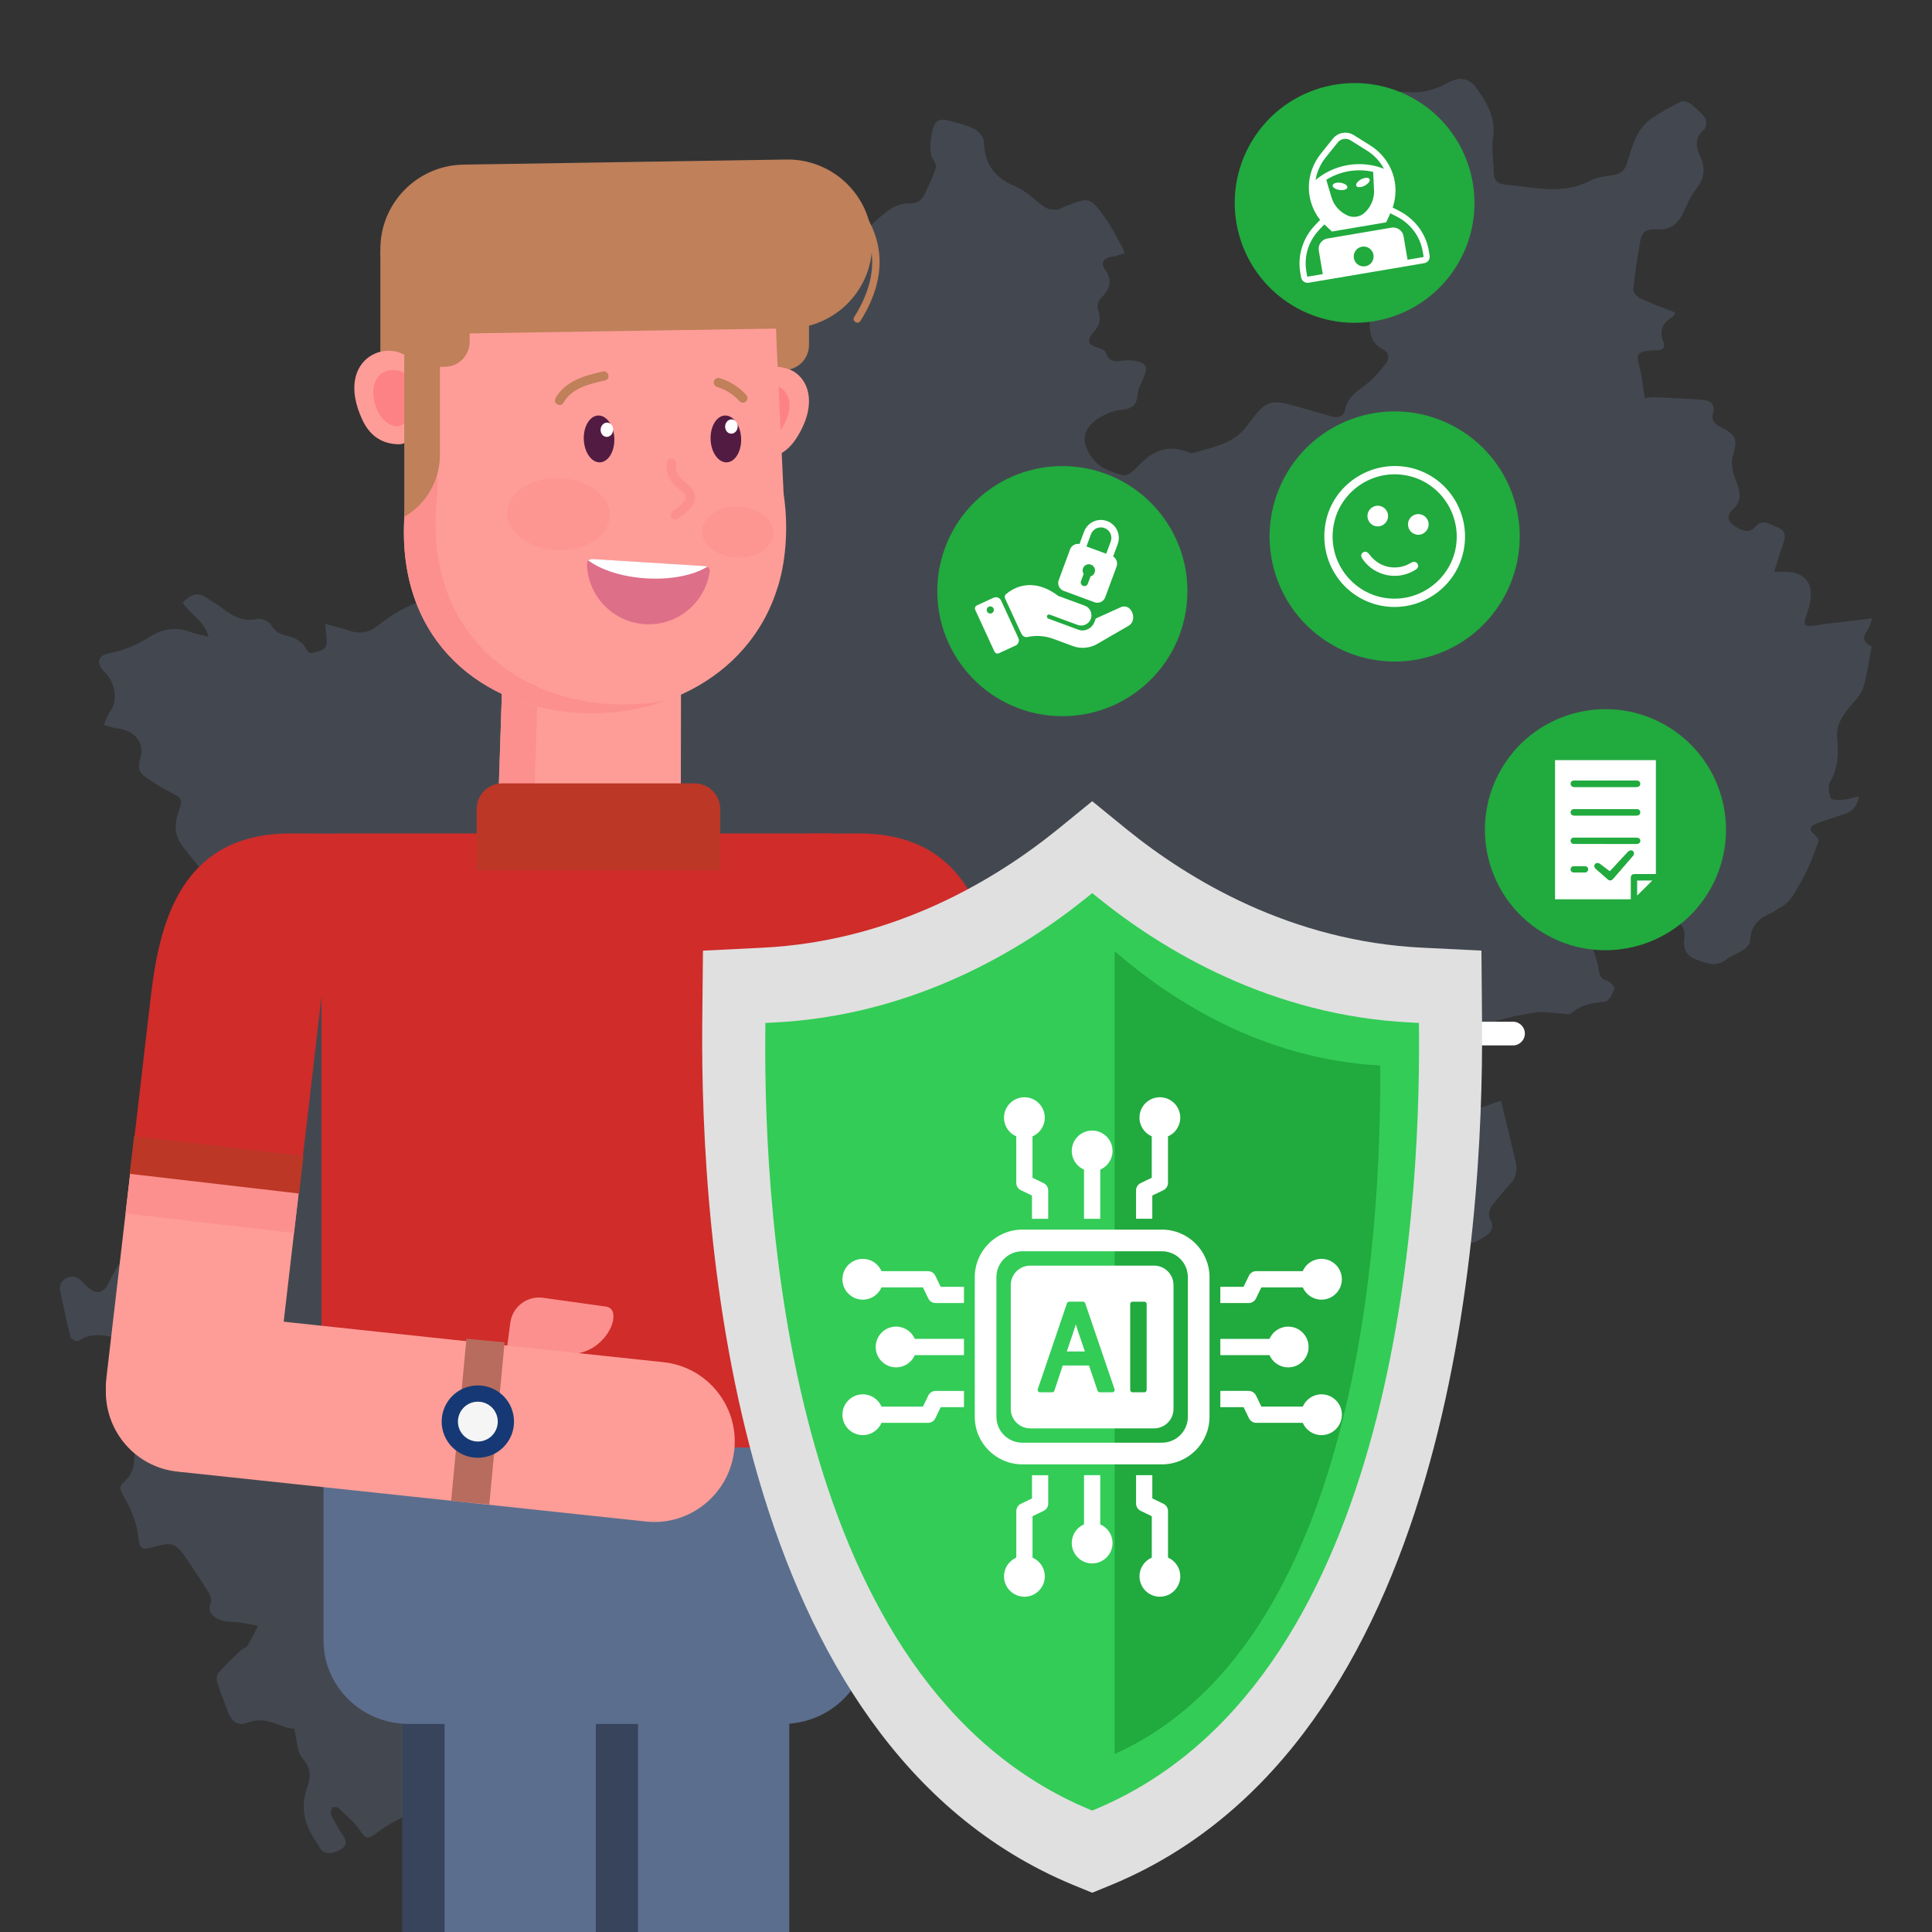 <?xml version="1.0" encoding="UTF-8"?>
<svg id="uuid-2c0479a6-b046-45c1-8b67-cea505ab5b57" data-name="Ebene 67" xmlns="http://www.w3.org/2000/svg" viewBox="0 0 1500 1500">
  <rect x="0" y="0" width="1500" height="1500" fill="#333333" stroke="none"/>
  <g>
    <g id="uuid-f082f59d-1197-4211-be5b-978c6f391dcc" data-name="1y1jAR" style="opacity: .2;">
      <path d="M346.7,1422.05c-.83-12.81-7.92-16.5-18.85-15.04-13.8,1.84-24.71,8.13-35.44,16.15-7.58,5.66-8.42,4.33-13.8-3.21-4.42-6.19-10.57-11.17-16.18-16.43-.85-.8-4-.78-4.32-.19-.9,1.65-1.75,4.25-1.04,5.69,2.74,5.55,5.89,10.92,9.27,16.12,3.12,4.8,2.98,8.25-2.51,11.13-6.89,3.62-12.76,3.24-15.55-1.56-.68-1.17-1.1-2.5-1.9-3.57-10.08-13.61-13.67-28.01-7.48-44.64,2.69-7.23,2.35-14.3-4.09-21.47-4.29-4.77-4.04-13.63-6.38-22.9-10.17-.14-21.37-10.44-35.77-4.86-8.4,3.26-12.99-.3-16.56-10.48-2.39-6.81-5.23-13.47-7.34-20.36-.69-2.24-.66-5.83.68-7.37,5.26-6.04,11.11-11.58,16.89-17.15,1.73-1.66,4.61-2.4,5.81-4.29,3.08-4.87,5.52-10.16,8.22-15.28-4.81-.9-9.59-1.96-14.43-2.67-4.78-.7-9.92-.17-14.33-1.77-6.04-2.19-11.06-5.88-7.88-14.12.76-1.97-.46-5.29-1.75-7.37-5.86-9.39-11.9-18.68-18.21-27.78-7.2-10.39-10.97-11.49-23.39-7.85-11.44,3.36-11.85,1.69-13.33-9.74-1.28-9.8-5.51-19.67-10.41-28.41-4.38-7.81-4.68-8.24,1.86-14.27,3.4-3.14,5.43-9.19,5.66-14.05.6-12.65,1.3-14.06,13.75-16.08,7.83-1.27,9.56-7.5,9.8-13.84.28-7.64-.41-15.33-.99-22.98-.09-1.24-1.58-2.69-2.8-3.45-1.81-1.12-3.95-1.71-5.96-2.51-14.91-6.01-18.62-13.66-14.31-29.26.54-1.96.67-4.03,1.2-7.34-15.22,2.73-29.8-8.01-44,2.34-.89.65-5.65-1.53-6.05-3.06-2.92-11.17-5.21-22.5-7.63-33.8-1.07-5.02-1.11-9.34,4.79-12.09,5.8-2.7,9.19.05,12.69,3.73,9.83,10.31,15.66,9.89,21.4-3.16,4.91-11.17,12.49-19.42,22.17-26.14,14.17-9.82,28.33-19.66,42.74-29.12,8.78-5.77,9.58-8.33,3.43-18.14,1.18-1.24,2.72-2.4,3.62-3.94,1.04-1.77,1.53-3.88,2.26-5.84-2.25-.19-4.93-1.27-6.65-.41-4.07,2.03-7.61,5.11-11.5,7.52-7.85,4.87-14.07,2.3-16.2-6.82-2.96-12.69-.75-24.91,5.48-36.02,8.29-14.8,17.22-29.26,26.4-43.53,3.26-5.06,7.55-9.79,12.3-13.47,6.45-5,10.33-11,10.96-18.96.68-8.63,3.72-17.06-1.31-25.96-2.09-3.69-.52-10.15.82-14.94,4.64-16.54,1.42-32.75-1.28-48.97-.5-2.98-2.63-5.87-4.54-8.4-10.43-13.76-20.75-27.62-31.68-40.98-6.86-8.39-8.39-16.83-4.82-27.06,4.12-11.79,3.53-11.67-7.58-17.4-6.59-3.39-12.91-7.46-18.87-11.86-4.31-3.19-4.62-7.71-2.92-13.09,3.8-12.02-3.83-22.01-17-23.61-3.79-.46-7.48-1.82-11.21-2.77,1.7-3.71,2.83-7.84,5.2-11.05,5.58-7.53,3.86-21.44-4.23-29.63-7.33-7.42-6.19-13.27,4.06-15.25,11.39-2.21,21.26-6.62,31.07-12.79,9.2-5.79,20.01-7.78,31.05-3.49,3.92,1.52,8.17,2.17,14.19,3.7-3.49-12.75-14.66-17.36-20.06-26.56,5.5-5.58,11.04-8.82,18.43-3.76,4,2.73,8.19,5.19,12.07,8.08,8.18,6.1,16.34,10.99,27.5,8.37,3.1-.72,8.99,1.9,10.49,4.67,3.53,6.52,8.92,7.58,15.07,9.23,4.12,1.1,8.64,3.98,10.98,7.43,2.13,3.13,2.81,6.24,7.43,4.81,4.59-1.42,10.05-1.88,9.73-8.67-.19-4.17-.68-8.33-1.13-13.59,6.86,1.9,12.6,3.2,18.13,5.11,8.4,2.9,16,1.82,22.82-3.8,23.38-19.3,50.68-26.67,80.42-26.43,11.63.1,20.03-5.13,26.57-14.31,5.88-8.24,12.41-16.05,17.87-24.56,4.04-6.29,1.62-12.45-3.09-17.72-10.56-11.81-24.36-18.59-38.67-24.4-8.64-3.51-11.58-7.03-9.49-15.07.79-3.02,3.78-6.57,6.64-7.73,5.89-2.39,9.86-5.49,12.29-11.7,4.2-10.75,11.71-18.03,24.2-18.4,2.96-.09,5.9-.86,8.86-.93,7.87-.19,13.54-3.66,16.26-11.08,4.77-13.01,13.67-20.98,26.51-26.51,6.54-2.82,10.94-10.59,16.35-16.08,5.58-5.66,11.36-11.15,16.81-16.94,8.04-8.54,19.12-10.63,29.45-14.41,2.52-.92,5.58-1.65,7.21-3.51,7.77-8.84,18.1-8.41,28.35-8.66,5.94-.14,11.89-.71,17.82-.54,21.58.65,40.34-5.87,55.9-21.12,1.69-1.66,3.93-3.66,6.05-3.84,11.95-1.03,18.98-9.17,26.55-16.99,7.12-7.36,14.51-14.61,22.62-20.79,4.4-3.35,10.65-6.24,15.92-6,7.04.32,10.74-2.17,13.34-7.75,3.05-6.56,6.17-13.13,8.48-19.96.62-1.83-1.16-4.89-2.54-6.9-3.56-5.16-1.41-25.9,3.72-29.4,1.69-1.15,4.69-1.27,6.8-.73,7.31,1.89,14.85,3.53,21.56,6.79,3.49,1.69,7.62,6.54,7.69,10.04.36,17.76,8.71,28.31,25.02,34.95,8.19,3.34,14.64,10.78,22.22,15.85,2.37,1.58,5.84,1.95,8.83,2.02,1.99.05,4.02-1.41,6.03-2.21,19.91-7.94,20.14-8.1,32.36,9.02,5,7,8.8,14.85,13.08,22.35.62,1.09.83,2.41,1.54,4.57-3.46,1-6.41,2.28-9.46,2.65-6.66.8-9.27,4.8-5.64,9.88,6.82,9.53,3.18,16.05-3.75,23.05-1.72,1.74-2.43,6.1-1.55,8.5,2.31,6.33,1.54,11.33-2.91,16.4-6.52,7.43-5.42,10.4,3.93,13.39,1.89.6,4.58,1.81,5.02,3.3,2.24,7.55,7.55,7.08,13.51,6.2,2.88-.42,5.95-.38,8.81.15,9.24,1.71,10.55,4.65,6.8,13.41-1.8,4.21-4.23,8.51-4.55,12.91-.6,8.28-4.79,11.15-12.42,11.7-3.94.28-7.98,1.58-11.63,3.21-18.71,8.34-22.46,21.64-8.77,37.01,5.11,5.73,14.27,8.85,22.15,10.65,3.27.74,8.65-4.51,12-8.05,10.68-11.29,22.72-16.02,37.82-9.91,1.22.49,2.79.95,3.95.61,15.4-4.53,31.86-7.04,42.22-21.47.63-.88,1.24-1.77,1.89-2.63,12.75-16.78,15.87-17.81,36-12.08,9.09,2.59,18.22,5.03,27.27,7.74,5.43,1.63,9.55.04,10.69-5.36,2.08-9.79,9.47-14.27,16.66-19.71,5.83-4.41,10.64-10.41,15.14-16.28,3.05-3.97,2.05-8.45-2.74-10.9-8.17-4.19-10.12-11.29-10.04-19.64.13-14.05.71-28.12,0-42.13-.51-10.16-2.57-20.28-4.34-30.34-2.37-13.44-11.14-21.75-22.95-27.41-2.19-1.05-4.36-2.15-6.54-3.22-20.2-9.93-23.26-14.36-26.07-38.49,5.38.51,10.59,1.1,15.81,1.49,6.37.47,12.85,1.69,19.11.97,19.53-2.24,20.91-3.85,24.98-23.21,1.61-7.65,11.37-16.63,19.16-17.43,2.95-.3,5.97-.53,8.9-.2,11.99,1.33,22.86-1.53,33.37-7.35,8.83-4.89,16.19-3.34,21.92,4.92,7.68,11.08,14.69,22.33,12.49,37.31-1.34,9.15.35,18.74.54,28.14.12,5.64,3.08,8.43,8.44,8.88,22.37,1.9,44.85,8.56,66.78-3.18,5.27-2.82,11.98-3.12,18.09-4.2,5.4-.96,8.44-3.78,10.09-9.06,3.93-12.6,6.95-26.03,18.42-34.34,7.35-5.32,15.55-9.54,23.69-13.63,1.71-.86,5.3.32,7.12,1.72,4.19,3.23,8.48,6.74,11.41,11.03,1.38,2.01.94,7.55-.77,8.99-7.33,6.18-6.52,13.2-3.16,20.41,4.47,9.59,3.49,17.75-3.26,26.13-4.16,5.16-6.7,11.68-9.6,17.77-4.6,9.64-10.94,14.01-21.6,13.13-6.7-.56-10.68,2.18-11.78,8.27-2.29,12.73-4.31,25.53-5.59,38.39-.22,2.24,3.29,5.94,5.92,7.17,8.51,3.96,17.41,7.09,26.53,10.68-.44,1.12-.54,2.53-1.23,2.93-7.98,4.66-11.61,10.63-7.78,20.1,1.62,4.02-.53,6.72-5.41,6.35-2.13-.16-4.33.02-6.46.34-8.55,1.32-9.18,3.23-7.02,11.31,2.11,7.87,2.84,16.1,4.4,25.53,1-.1,4.34-.84,7.64-.71,12.36.5,24.73,1.12,37.07,2.04,6.27.47,10.23,3.32,8.22,10.62-1.53,5.57,1.62,8.42,6.22,10.69,12.51,6.2,12.88,9.38,9.03,23.1-1.55,5.51.37,12.72,2.63,18.4,3.36,8.47,5.08,15.52-2.8,22.65-2.81,2.54-4.89,7.36.07,11.24,7.3,5.71,13.58,6.75,17.42,2.15,5.97-7.16,11.57-1.94,17.4.08,6.05,2.1,6.71,6.18,4.91,11.56-2.43,7.29-4.72,14.64-7.4,23.02,2.57,0,4.84.08,7.11-.01,16.25-.66,24.27,8.89,20.58,24.69-.86,3.67-1.92,7.32-3.2,10.87-2.21,6.16.39,6.98,5.87,6.23,14.75-2.03,29.55-3.68,45.71-5.66-1.23,3.4-1.65,6.67-3.38,8.93-4.28,5.59-3.99,9.76,3.08,12.81-2.16,11.02-3.51,21.97-6.69,32.36-1.61,5.25-6.31,9.68-9.99,14.16-5.9,7.18-11.13,14.54-10.15,24.47,1.15,11.77.97,23.07-5.32,33.92-1.92,3.31-1.14,9.15.41,13.02.62,1.54,6.73,1.36,10.27,1.1,3.63-.27,7.18-1.59,11.55-2.65-1.2,7.37-4.67,11.53-10.78,13.6-7.16,2.42-14.38,4.68-21.47,7.3-4.89,1.81-7.87,4.34-2.01,8.97,1.48,1.17,3.32,3.94,2.86,5.16-3.89,10.16-7.31,20.7-12.8,29.98-4.77,8.07-8.46,17.65-18.09,22.05-2.41,1.1-4.38,3.21-6.82,4.2-9.43,3.8-14.9,10.11-15.29,20.73-.08,2.32-2.35,5.22-4.43,6.66-4.54,3.12-10.02,4.93-14.37,8.25-8.24,6.29-16.17,2.43-23.76-.4-6.6-2.46-9.66-7.86-8.63-15.57,1-7.44-1.4-13.43-10.07-14.73-.77-.11-1.47-.66-2.2-1.01-5.44-2.65-11.84-8.6-16.13-7.35-14.32,4.19-28.06,10.6-41.52,17.18-1.9.93-1.87,7.68-1.25,11.49.97,5.98,3.99,11.66,4.67,17.63.57,5,1.75,7.79,6.9,9.29,2.32.67,5.86,4.89,5.37,6.11-1.52,3.82-4.42,9.62-7.28,9.92-9.6,1.01-18.48,2.19-26.18,8.97-1.86,1.64-6.53.15-9.9.02-6.03-.24-12.23-1.55-18.05-.59-11.6,1.92-23.41,3.98-34.31,8.13-6.77,2.58-12.46,8.67-17.87,13.97-5.13,5.03-9.54,10.88-13.76,16.73-5.49,7.61-10.93,15.33-15.41,23.55-1.3,2.38.33,6.77,1.46,9.95,1.03,2.9,3.46,5.28,4.8,8.11,3.22,6.8,8.93,7.77,13.77,2.14.87-1.01,1.53-2.59,2.61-2.98,10.2-3.66,20.47-7.12,32.08-11.11,3.76,15.71,7.58,31.49,11.29,47.29,1.65,7.05.29,13.2-5.15,18.51-3.85,3.75-6.94,8.27-10.52,12.31-4.44,5.01-6.98,9.85-2.76,16.66,1.1,1.79-.47,7.09-2.47,8.6-7.21,5.46-14.3,9.37-25,6.98-11.87-2.64-24.71-1.06-37.12-1.05-5.64,0-6.38,3.13-5.09,8.22,2.79,11.07,5.02,22.29,7.31,33.48.3,1.48.07,3.38-.62,4.71-3.85,7.41-7.57,14.93-12.03,21.96-3.2,5.05-8.48,8.93-11.02,14.2-2.83,5.88-4.06,12.67-5.13,19.2-.81,4.94-1.11,8.5-7.76,8.72-7.45.24-19.31,12.21-20.51,19.68-1.28,7.95-6.86,11.8-13.57,12.89-7.76,1.27-16.75,4.45-21.32-6.87-2.6-6.43-7.78-4.79-11.83-.97-10.18,9.62-21.84,18.29-29.67,29.58-6.91,9.97-15.61,17.53-23.63,26.09-5.74,6.12-.48,12.48,3.66,15.13,13.43,8.58,9.49,20.16,5.95,30.84-1.81,5.47-7.75,9.66-12.18,14.07-.68.68-3.72-.13-5.02-1.11-6.02-4.52-12.13-5.43-18.87-1.73-3.63,1.99-5.18.65-7.16-3.2-5.26-10.22-10.9-20.39-17.61-29.69-6.63-9.18-13.08-17.52-10.06-30.06,1.12-4.66-.77-10.12-1.6-15.17-1.06-6.47-2.16-12.59-11.74-9.3-2.28.78-6.61-1.88-8.9-4.09-8.27-8.03-15.31-17.38-27.17-21.02-1.92-.59-2.88-4.97-3.84-7.75-.37-1.08.58-2.58.79-3.91.89-5.71,4.27-14.86,2.1-16.46-5.68-4.19-13.67-6.06-20.98-7.02-7.46-.97-18.72,12.37-17.9,20.87.77,7.95,3.01,15.75,4.56,23.63.52,2.63,1.14,5.28,1.32,7.94.3,4.48-1.46,7.05-6.25,4.89-4.89-2.19-7.93-.22-11.25,3.32-3.45,3.68-7.44,7.05-11.74,9.67-5.27,3.21-7.03,5.79-2.17,11.16,2.2,2.44,2.53,6.77,3.13,10.34.2,1.17-1.37,3.79-2.17,3.81-10.89.25-17.46,9.51-25.31,14.4-8.6,5.37-16.92,9.88-26.24,14.11-17.95,8.16-35.54,14.95-55.61,14.13-11-.45-13.44,2.64-13.28,13.82.36,26.13-18.76,43.58-45.02,40.67-7.61-.85-16.14.53-21.02-8.65-2-3.75-5.59-2-8.23,1.71-3.99,5.62-8.82,10.64-13.3,15.9-.17.2-.39.46-.62.51-8.62,2-18.57.83-24.1,10.23-.17.29-1.69.16-2.3-.22-9.95-6.28-16.87.07-24.85,4.99-8.57,5.29-18.35,8.58-27.34,13.25-3.59,1.86-6.53,5.01-9.66,7.7-4.36,3.75-8.86,7.37-12.81,11.53-2.05,2.16-4.05,5.26-4.28,8.09-.52,6.15,1.18,12.61-.07,18.52-1,4.69-4.06,10.72-7.94,12.62-5.87,2.87-11.8-.98-14.43-7.04-3.25-7.49-7.83-7.32-14.24-4.52-10.24,4.47-16.67,14.38-15.59,25.52.14,1.45,1.04,3.54,2.17,4.06,7.35,3.39,6.69,9.92,7.73,16.4,1.08,6.74,3.89,13.3,6.6,19.66,3.21,7.5,2.31,10.04-5.49,12.34-6.73,1.98-13.45,4.02-20.14,6.13-5.69,1.79-10.52,1.18-14.46-3.88-4.95-6.35-10.42-9.11-17.7-2.62-2.04,1.81-5.75,1.74-9.45,2.74Z" style="fill: #849ac1; stroke-width: 0px;"/>
    </g>
    <g>
      <path d="M679.07,1084.84l-20.15-173.18,130.79-15.22,20.15,173.19c4.55,39.11-26.02,73.44-65.39,73.44h0c-33.42,0-61.53-25.03-65.39-58.22Z" style="fill: #fe9d97; stroke-width: 0px;"/>
      <rect x="660.75" y="897.42" width="131.67" height="52.44" transform="translate(-101.9 90.18) rotate(-6.64)" style="fill: #fc908e; stroke-width: 0px;"/>
      <path d="M666.03,647.09c86.71-.46,102.84,70.32,109.45,127.18l14.22,122.16-130.78,15.22-30.77-264.42,37.89-.15Z" style="fill: #cf2c2a; stroke-width: 0px;"/>
      <rect x="658.15" y="889.73" width="132.39" height="29.34" transform="translate(-99.68 89.79) rotate(-6.64)" style="fill: #bc3726; stroke-width: 0px;"/>
      <path d="M711.04,1027.2c2.87-1.65,230.9-132.31,216.36-123.98l100.78-58c29.65-17.34,68.03-7.01,84.96,22.89,16.93,29.89,6.68,67.95-22.89,84.97-2.96,1.7-320.56,183.96-317.54,182.22-29.56,17.02-67.62,6.77-84.88-23.22-16.99-30.49-6.34-67.87,23.22-84.87Z" style="fill: #fe9d97; stroke-width: 0px;"/>
      <path d="M608.73,287.29h-49.92v-90.16l69.3-9.01v79.77c.01,10.71-8.67,19.39-19.38,19.39Z" style="fill: #bf805a; stroke-width: 0px;"/>
      <path d="M213.42,1084.84l20.15-173.18-130.79-15.22-20.15,173.19c-4.55,39.11,26.02,73.44,65.39,73.44h0c33.42,0,61.53-25.03,65.39-58.22Z" style="fill: #fe9d97; stroke-width: 0px;"/>
      <rect x="139.68" y="857.8" width="52.44" height="131.67" transform="translate(-770.72 981.66) rotate(-83.36)" style="fill: #fc908e; stroke-width: 0px;"/>
      <path d="M226.46,647.09c-86.71-.46-102.84,70.32-109.45,127.18l-14.22,122.16,130.78,15.22,6.64-57.1,24.13-207.32-37.89-.15Z" style="fill: #cf2c2a; stroke-width: 0px;"/>
      <rect x="153.47" y="838.2" width="29.34" height="132.39" transform="translate(-749.63 966.87) rotate(-83.36)" style="fill: #bc3726; stroke-width: 0px;"/>
      <path d="M582.61,294.75c6.02-10.13,19.51-11.91,29.82-8.11,14.92,5.5,23.53,26.61,5.52,54.14-5.38,8.23-13.33,14.27-23.43,14.71-5.02.22-10.27.05-14.99-2.79l3.08-57.96Z" style="fill: #fe9d97; stroke-width: 0px;"/>
      <path d="M585.27,304.72c3.67-6.18,11.9-7.26,18.18-4.94,9.1,3.35,14.35,16.23,3.37,33.01-6.91,10.57-18.45,10.27-23.43,7.27l1.88-35.34Z" style="fill: #fd8285; stroke-width: 0px;"/>
      <path d="M528.56,636.42l.18-113.59c-28.79-.94-145.86-4.76-138.41-4.51l-3.48,105.37c-8.03,90.32,133.59,102.92,141.71,12.72Z" style="fill: #fe9d97; stroke-width: 0px;"/>
      <path d="M413.08,683.84c.47-37.19,1.81-66.23,4.69-154.75l110.83,3.63.08-9.88-138.36-4.52-3.48,105.37c-2.44,27.45,8.95,47.74,26.23,60.15Z" style="fill: #fc908e; stroke-width: 0px;"/>
      <path d="M603.91,455.48l.16-.03c.11-.36.24-.55.18-.88,6.62-22.15,7.62-48.38,4.16-71.06-.14-2.94-5.51-116.95-5.22-110.8l-1.82-47.73c-1.86-37-31.75-65.47-69.12-64.97l-152.05,2.47c-36.97.38-66.41,30.16-66.92,68.62.04,2.94,2.15,167.57,2.01,157.06-25.03,198.28,243.63,216.21,288.61,67.32Z" style="fill: #fe9d97; stroke-width: 0px;"/>
      <path d="M517.97,543.57c-89.05,17.96-194.2-35.02-178.2-162.32-.04-2.94-2.34-167.86-2.19-157.35.57-30.56,19.8-53.74,37.61-60.87-35.77,2.37-61.45,33.39-62.09,67.99.04,2.94,2.19,167.53,2.05,157.02-17.46,139.04,109.85,189.69,202.82,155.54Z" style="fill: #fc908e; stroke-width: 0px;"/>
      <path d="M674.01,1126.57H249.6v-426.18c0-29.44-14.7-53.31,14.74-53.31h378.64c17.13,0,31.02,13.89,31.02,31.02v448.47Z" style="fill: #cf2c2a; stroke-width: 0px;"/>
      <rect x="462.72" y="1222.15" width="150.06" height="277.85" style="fill: #5b6e8e; stroke-width: 0px;"/>
      <rect x="462.6" y="1222.21" width="32.77" height="277.79" style="fill: #37445b; stroke-width: 0px;"/>
      <rect x="312.54" y="1222.15" width="150.06" height="277.85" style="fill: #5b6e8e; stroke-width: 0px;"/>
      <rect x="312.42" y="1222.21" width="32.77" height="277.79" style="fill: #37445b; stroke-width: 0px;"/>
      <path d="M674.01,1123.82v149.95c0,35.77-29.75,64.7-66.55,64.7h-290.1c-36.42,0-66.16-28.92-66.16-64.7v-149.95h422.81Z" style="fill: #5b6e8e; stroke-width: 0px;"/>
      <path d="M559.15,628.14v47.55h-189.08v-47.55c0-11.01,8.93-19.94,19.94-19.94h149.21c11.01,0,19.94,8.93,19.94,19.94Z" style="fill: #bc3726; stroke-width: 0px;"/>
      <path d="M438.19,1050.82l-44.46-5.17,2.51-18.92c1.73-12.29,13.09-20.86,25.39-19.14l48.95,6.86c15.13,2.12-1.08,40.76-32.39,36.37Z" style="fill: #fc908e; stroke-width: 0px;"/>
      <path d="M151.14,1018.81c2.97.32,366.46,39.06,363.58,38.75,34.19,3.36,59.2,34.25,55.36,68.39-3.84,34.14-34.47,58.94-68.39,55.37-2.97-.32-366.93-39.1-364.05-38.79-33.93-3.57-58.73-34.2-55.1-68.61,4.14-34.65,34.7-58.68,68.6-55.1Z" style="fill: #fe9d97; stroke-width: 0px;"/>
      <rect x="307.78" y="1088.85" width="126.46" height="29.77" transform="translate(-762.69 1369.43) rotate(-84.61)" style="fill: #b76c5e; stroke-width: 0px;"/>
      <path d="M677.15,188.12h0c.71,36.2-28.06,66.12-64.26,66.83l-250.73,3.95c-36.2.71-66.12-28.06-66.83-64.26h0c-.71-36.2,28.06-66.12,64.26-66.83l250.73-3.95c36.2-.71,66.12,28.06,66.83,64.26Z" style="fill: #bf805a; stroke-width: 0px;"/>
      <path d="M295.32,194.64h69.31v70.77c0,10.7-8.69,19.39-19.39,19.39h-49.92v-90.16h0Z" style="fill: #bf805a; stroke-width: 0px;"/>
      <path d="M321.39,282.77c-14.94-23.51-63.64-6.83-39.88,43.54,5.54,11.75,14.9,18.63,28.58,18.62,4.37,0,7.99-3.41,8.36-7.75,4.49-52.45,5.07-51.05,2.94-54.41Z" style="fill: #fe9d97; stroke-width: 0px;"/>
      <path d="M317.08,292.17c-3.61-4.32-10.08-5.65-15.54-4.47-19.5,4.25-12.42,39.87,5.02,43.09l.09.02c4.85.89,9.39-2.7,9.82-7.62,2.31-26.91,3.11-28.04.61-31.03Z" style="fill: #fd8285; stroke-width: 0px;"/>
      <path d="M315,400.57l-1.14.7v-125.36h27.69v77.35c0,19.32-10.06,37.24-26.55,47.31Z" style="fill: #bf805a; stroke-width: 0px;"/>
      <path d="M1126.51,802.46h0c0,5.08,4.12,9.2,9.2,9.2h38.99c5.08,0,9.2-4.12,9.2-9.2h0c0-5.08-4.12-9.2-9.2-9.2h-38.99c-5.08,0-9.2,4.12-9.2,9.2Z" style="fill: #fff; stroke-width: 0px;"/>
      <path d="M399.09,1103.73c0,15.52-12.56,28.08-28.09,28.08s-28.09-12.56-28.09-28.08,12.56-28.09,28.09-28.09,28.09,12.56,28.09,28.09Z" style="fill: #163975; stroke-width: 0px;"/>
      <path d="M386.47,1103.73c0,8.54-6.91,15.46-15.46,15.46s-15.46-6.91-15.46-15.46,6.91-15.46,15.46-15.46,15.46,6.91,15.46,15.46Z" style="fill: #f5f5f5; stroke-width: 0px;"/>
      <path d="M1018.08,847.42l-33.06,30.17-12.64-14.3c-8.15-9.36-7.17-23.56,2.2-31.72l37.28-32.46c2.81-2.45,7.07-2.15,9.52.66h0c12.24,14.07,10.77,35.4-3.3,47.65Z" style="fill: #fc908e; stroke-width: 0px;"/>
      <path d="M663.22,246.08c13.09-20.75,17.01-40.65,11.63-59.16-9.83-33.88-47.57-52.1-47.95-52.27-3.33-1.63-1.14-6.71,2.46-5.21,1.64.78,40.46,19.57,50.98,55.86,5.85,20.16,1.72,41.66-12.29,63.86-1.99,3.17-6.89.14-4.84-3.08Z" style="fill: #bf805a; stroke-width: 0px;"/>
      <path d="M437.51,312.66c6.45-11.56,20.47-14.67,32.38-17.33,4.49-1,2.6-7.89-1.88-6.89-13.9,3.11-29.24,7.31-36.7,20.68-2.24,4.01,3.95,7.56,6.2,3.54h0Z" style="fill: #bf805a; stroke-width: 0px;"/>
      <path d="M556.8,300.46c.9.27,1.79.57,2.67.9.21.08.42.16.63.24.1.04.8.34.32.13-.48-.21.22.1.32.14.25.11.49.22.73.33,1.67.77,3.28,1.65,4.83,2.63.76.48,1.5.98,2.22,1.5.18.13.37.26.54.4-.71-.56.02.02.12.1.35.28.7.56,1.04.85,1.44,1.21,2.79,2.52,4.05,3.91,1.26,1.38,3.81,1.33,5.05-.05,1.35-1.51,1.29-3.57-.05-5.05-5.54-6.09-12.77-10.56-20.64-12.94-1.79-.54-3.96.68-4.37,2.52-.43,1.94.61,3.8,2.52,4.37h0Z" style="fill: #bf805a; stroke-width: 0px;"/>
      <g>
        <ellipse cx="433.59" cy="399.17" rx="27.91" ry="39.86" transform="translate(17.07 816.13) rotate(-87.66)" style="fill: #fc908e; opacity: .62; stroke-width: 0px;"/>
        <path d="M600.35,414.23c-.44,10.88-13.15,19.19-28.39,18.57-15.23-.62-27.22-9.94-26.78-20.82.44-10.88,13.15-19.19,28.39-18.57,15.23.62,27.22,9.94,26.78,20.82Z" style="fill: #fc908e; opacity: .62; stroke-width: 0px;"/>
      </g>
      <path d="M455.69,437.82c.55,24.68,19.92,45.22,44.96,46.79,25.04,1.57,46.75-16.4,50.38-40.82.24-1.53-.58-2.98-1.93-3.76-.47-.31-1.09-.49-1.72-.53l-87.47-5.48c-1.19-.07-2.26.35-3.08,1.14-.68.73-1.15,1.61-1.15,2.66Z" style="fill: #dd6f89; stroke-width: 0px;"/>
      <path d="M456.83,435.16c9.83,7.34,26.09,12.7,44.79,13.87,19.46,1.22,36.92-2.45,47.48-9-.47-.31-1.09-.49-1.72-.53l-87.47-5.48c-1.19-.07-2.26.35-3.08,1.14Z" style="fill: #fff; stroke-width: 0px;"/>
      <g>
        <path d="M453.26,341.24c.39,10.04,6.01,17.97,12.56,17.72,6.54-.25,11.53-8.6,11.14-18.64-.39-10.04-6.01-17.97-12.56-17.72-6.54.25-11.53,8.6-11.14,18.64Z" style="fill: #521b42; stroke-width: 0px;"/>
        <path d="M476.05,334.12c-.29,3.05-2.71,5.31-5.39,5.05-2.68-.26-4.62-2.94-4.33-5.99.29-3.05,2.71-5.31,5.39-5.05,2.68.26,4.62,2.94,4.33,5.99Z" style="fill: #fff; stroke-width: 0px;"/>
      </g>
      <g>
        <path d="M551.71,341.24c.39,10.04,6.01,17.97,12.56,17.72,6.54-.25,11.53-8.6,11.14-18.64-.39-10.04-6.01-17.97-12.56-17.72s-11.53,8.6-11.14,18.64Z" style="fill: #521b42; stroke-width: 0px;"/>
        <path d="M572.73,331.63c-.29,3.05-2.71,5.31-5.39,5.05-2.68-.26-4.62-2.94-4.33-5.99.29-3.05,2.71-5.31,5.39-5.05,2.68.26,4.62,2.94,4.33,5.99Z" style="fill: #fff; stroke-width: 0px;"/>
      </g>
      <path d="M517.92,358.52c-1.02,4.46-.22,8.97,1.98,12.96,2.09,3.79,5.29,6.56,8.58,9.27,2.38,1.96,5.22,4.27,3.33,7.51-2.03,3.48-6,6.18-9.22,8.45-1.57,1.11-2.29,3.14-1.25,4.89.92,1.56,3.31,2.37,4.89,1.25,6.7-4.73,17.21-12.55,12.03-21.96-2.12-3.85-6.2-6.01-9.2-9.07-2.96-3.02-5.23-7.12-4.25-11.45,1.02-4.48-5.87-6.34-6.89-1.85h0Z" style="fill: #fc908e; stroke-width: 0px;"/>
    </g>
    <g>
      <path d="M832.61,1463.22c-264.12-109.91-288.95-504.72-287.38-669.37l.56-55.77,45.7-2.25c102.19-4.94,181.37-52.77,229.81-92.02l26.69-21.76,26.78,21.83c48.32,39.16,127.46,86.97,229.59,91.91l45.82,2.25.48,55.87c1.26,164.75-24.18,559.67-287.09,669.22l-15.57,6.39-15.41-6.31Z" style="fill: #e0e0e0; stroke-width: 0px;"/>
      <path d="M1101.72,801.56l-.06-7.37-6.04-.3c-108.7-5.25-192.74-56.01-244.11-97.64l-3.52-2.87-3.51,2.87c-51.41,41.65-135.5,92.41-244.2,97.66l-6.02.3-.07,7.34c-1.43,149.32,20.25,506.98,251.76,603.32l2.05.84,2.05-.84c230.62-96.09,252.82-453.94,251.67-603.32Z" style="fill: #33cc57; stroke-width: 0px;"/>
      <path d="M865.47,738.51s-.03.02-.05.05v623.18l.05.02c188.2-84.4,207.1-398.2,206.12-534.51-93.76-4.89-165.76-53.51-206.12-88.73Z" style="fill: #21aa3e; stroke-width: 0px;"/>
    </g>
    <g>
      <path d="M902.14,954.67h-108.41c-20.36,0-36.92,16.56-36.92,36.92v108.41c0,20.36,16.56,36.92,36.92,36.92h108.41c20.36,0,36.92-16.56,36.92-36.92v-108.41c0-20.36-16.56-36.92-36.92-36.92ZM922.25,1100c0,11.09-9.02,20.11-20.11,20.11h-108.41c-11.09,0-20.11-9.02-20.11-20.11v-108.41c0-11.09,9.02-20.11,20.11-20.11h108.41c11.09,0,20.11,9.02,20.11,20.11v108.41Z" style="fill: #fff; stroke-width: 0px;"/>
      <g>
        <path d="M748.41,999.09v12.61h-22.01c-2.42,0-4.62-1.39-5.67-3.56l-4.17-8.62h-31.55c-.2,0-.4,0-.59-.03-2.43,5.62-8.03,9.56-14.54,9.56-8.74,0-15.83-7.09-15.83-15.83s7.09-15.83,15.83-15.83c6.51,0,12.11,3.93,14.54,9.56.19-.03.39-.03.59-.03h35.5c2.42,0,4.62,1.39,5.67,3.56l4.17,8.62h18.05Z" style="fill: #fff; stroke-width: 0px;"/>
        <path d="M748.41,1079.9v12.61h-18.05l-4.17,8.62c-1.05,2.18-3.25,3.56-5.67,3.56h-35.5c-.2,0-.4,0-.59-.03-2.43,5.62-8.03,9.57-14.54,9.57-8.74,0-15.83-7.09-15.83-15.84s7.09-15.83,15.83-15.83c6.51,0,12.11,3.93,14.54,9.56.19-.03.39-.03.59-.03h31.55l4.17-8.62c1.05-2.18,3.25-3.56,5.67-3.56h22.01Z" style="fill: #fff; stroke-width: 0px;"/>
        <path d="M748.41,1039.49v12.61h-38.16c-2.43,5.61-8.02,9.52-14.52,9.52-8.74,0-15.84-7.09-15.84-15.83s7.09-15.83,15.84-15.83c6.5,0,12.09,3.92,14.52,9.52h38.16Z" style="fill: #fff; stroke-width: 0px;"/>
      </g>
      <g>
        <path d="M1041.82,993.21c0,8.74-7.09,15.83-15.84,15.83-6.51,0-12.11-3.93-14.53-9.56-.2.03-.4.03-.6.03h-31.55l-4.16,8.62c-1.05,2.18-3.26,3.56-5.68,3.56h-22.01v-12.61h18.05l4.16-8.62c1.05-2.18,3.26-3.56,5.67-3.56h35.5c.2,0,.4,0,.6.03,2.42-5.62,8.02-9.56,14.53-9.56,8.74,0,15.84,7.09,15.84,15.83Z" style="fill: #fff; stroke-width: 0px;"/>
        <path d="M1041.82,1098.39c0,8.74-7.09,15.84-15.84,15.84-6.51,0-12.11-3.94-14.53-9.57-.2.03-.4.03-.6.03h-35.5c-2.41,0-4.62-1.39-5.67-3.56l-4.16-8.62h-18.05v-12.61h22.01c2.42,0,4.63,1.39,5.68,3.56l4.16,8.62h31.55c.2,0,.4,0,.6.03,2.42-5.62,8.02-9.56,14.53-9.56,8.74,0,15.84,7.09,15.84,15.83Z" style="fill: #fff; stroke-width: 0px;"/>
        <path d="M1015.98,1045.8c0,8.74-7.09,15.83-15.83,15.83-6.5,0-12.09-3.92-14.52-9.52h-38.16v-12.61h38.16c2.44-5.61,8.03-9.52,14.52-9.52,8.74,0,15.83,7.09,15.83,15.83Z" style="fill: #fff; stroke-width: 0px;"/>
      </g>
      <g>
        <path d="M795.34,851.91c8.74,0,15.83,7.09,15.83,15.84,0,6.51-3.93,12.11-9.56,14.53.03.2.03.4.03.6v31.55l8.62,4.16c2.18,1.05,3.56,3.26,3.56,5.68v22.01h-12.61v-18.05l-8.62-4.16c-2.18-1.05-3.56-3.26-3.56-5.67v-35.5c0-.2,0-.4.03-.6-5.62-2.42-9.56-8.02-9.56-14.53,0-8.74,7.09-15.84,15.83-15.84Z" style="fill: #fff; stroke-width: 0px;"/>
        <path d="M900.52,851.91c8.74,0,15.84,7.09,15.84,15.84,0,6.51-3.94,12.11-9.57,14.53.03.2.03.4.03.6v35.5c0,2.41-1.39,4.62-3.56,5.67l-8.62,4.16v18.05h-12.61v-22.01c0-2.42,1.39-4.63,3.56-5.68l8.62-4.16v-31.55c0-.2,0-.4.03-.6-5.62-2.42-9.56-8.02-9.56-14.53,0-8.74,7.09-15.84,15.83-15.84Z" style="fill: #fff; stroke-width: 0px;"/>
        <path d="M847.93,877.76c8.74,0,15.83,7.09,15.83,15.83,0,6.5-3.92,12.09-9.52,14.52v38.16h-12.61v-38.16c-5.61-2.44-9.52-8.03-9.52-14.52,0-8.74,7.09-15.83,15.83-15.83Z" style="fill: #fff; stroke-width: 0px;"/>
      </g>
      <g>
        <path d="M900.53,1239.69c-8.74,0-15.83-7.09-15.83-15.84,0-6.51,3.93-12.11,9.56-14.53-.03-.2-.03-.4-.03-.6v-31.55l-8.62-4.16c-2.18-1.05-3.56-3.26-3.56-5.68v-22.01h12.61v18.05l8.62,4.16c2.18,1.05,3.56,3.26,3.56,5.67v35.5c0,.2,0,.4-.03.6,5.62,2.42,9.56,8.02,9.56,14.53,0,8.74-7.09,15.84-15.83,15.84Z" style="fill: #fff; stroke-width: 0px;"/>
        <path d="M795.35,1239.69c-8.74,0-15.84-7.09-15.84-15.84,0-6.51,3.94-12.11,9.57-14.53-.03-.2-.03-.4-.03-.6v-35.5c0-2.41,1.39-4.62,3.56-5.67l8.62-4.16v-18.05h12.61v22.01c0,2.42-1.39,4.63-3.56,5.68l-8.62,4.16v31.55c0,.2,0,.4-.03.6,5.62,2.42,9.56,8.02,9.56,14.53,0,8.74-7.09,15.84-15.83,15.84Z" style="fill: #fff; stroke-width: 0px;"/>
        <path d="M847.94,1213.84c-8.74,0-15.83-7.09-15.83-15.83,0-6.5,3.92-12.09,9.52-14.52v-38.16h12.61v38.16c5.61,2.44,9.52,8.03,9.52,14.52,0,8.74-7.09,15.83-15.83,15.83Z" style="fill: #fff; stroke-width: 0px;"/>
      </g>
      <g>
        <path d="M896.01,982.63h-96.15c-8.34,0-15.1,6.76-15.1,15.1v96.15c0,8.34,6.76,15.1,15.1,15.1h96.15c8.34,0,15.1-6.76,15.1-15.1v-96.15c0-8.34-6.76-15.1-15.1-15.1ZM865.08,1080.22c-.34.47-.88.75-1.46.75h-9.79c-.77,0-1.46-.49-1.7-1.22l-6.62-19.5s-.06-.08-.11-.08h-20.23c-.05,0-.1.03-.11.08l-6.43,19.48c-.24.74-.93,1.23-1.71,1.23h-9.5c-.58,0-1.12-.28-1.46-.75-.34-.47-.43-1.08-.24-1.63l22.68-66.75c.25-.73.93-1.22,1.7-1.22h10.75c.77,0,1.45.49,1.7,1.22l22.78,66.75c.19.55.1,1.16-.24,1.63ZM890.26,1079.17c0,.99-.81,1.8-1.8,1.8h-9.17c-.99,0-1.8-.81-1.8-1.8v-66.75c0-.99.81-1.8,1.8-1.8h9.17c.99,0,1.8.81,1.8,1.8v66.75Z" style="fill: #fff; stroke-width: 0px;"/>
        <path d="M835.34,1028.55s-.02-.08-.11-.08h0c-.09,0-.11.06-.12.09-.43,1.51-.86,2.93-1.31,4.34l-5.49,16.22s0,.07.02.11c.02.03.06.05.1.05h13.68s.07-.02.1-.05c.02-.03.03-.07.02-.11l-5.47-16.08c-.49-1.44-.95-2.91-1.41-4.49Z" style="fill: #fff; stroke-width: 0px;"/>
      </g>
    </g>
  </g>
  <g>
    <path d="M1326.27,693.07c-27.03,44.07-84.66,57.9-128.74,30.87-44.02-26.99-57.84-84.63-30.82-128.7,26.99-44.02,84.63-57.84,128.65-30.85,44.07,27.02,57.89,84.66,30.9,128.68Z" style="fill: #21aa3e; stroke-width: 0px;"/>
    <g id="uuid-ba5fed90-1c91-4a8b-852f-1e126743620d" data-name="JFp4Na">
      <g>
        <path d="M1207.32,590.15h78.31v88.47c-.48,0-.94,0-1.4,0-4.95,0-9.9,0-14.84,0-2.35,0-3.25.89-3.25,3.2,0,5.42,0,10.85,0,16.38h-58.81v-108.05ZM1246.4,633.16c7.85,0,15.7,0,23.55,0,.52,0,1.05,0,1.55-.1,1.2-.24,1.96-1.24,1.93-2.43-.03-1.24-.91-2.21-2.17-2.35-.47-.05-.95-.04-1.43-.04-15.57,0-31.14,0-46.71,0-.52,0-1.04,0-1.56.06-1.14.15-1.96,1.05-2.04,2.19-.09,1.21.62,2.27,1.78,2.54.54.13,1.12.13,1.68.13,7.81,0,15.61,0,23.42,0ZM1246.47,606.07c-7.81,0-15.61,0-23.42,0-.56,0-1.14-.01-1.68.1-1.16.25-1.76,1.05-1.84,2.22-.08,1.16.63,2.18,1.72,2.45.54.13,1.12.16,1.68.16,15.7,0,31.4,0,47.1,0,.47,0,.96,0,1.42-.1,1.25-.24,2.05-1.28,1.98-2.51-.07-1.2-.89-2.11-2.11-2.27-.51-.07-1.04-.06-1.56-.06-7.76,0-15.53,0-23.29,0ZM1246.4,655.22c7.86,0,15.71,0,23.57,0,2.33,0,3.45-.78,3.47-2.39.02-1.68-1.12-2.49-3.51-2.49-15.62,0-31.25,0-46.87,0-.56,0-1.14,0-1.68.11-1.12.22-1.86,1.2-1.84,2.35.01,1.16.77,2.13,1.88,2.33.51.09,1.04.08,1.56.08,7.81,0,15.62,0,23.44,0ZM1249.85,676.57c-2.57-1.93-5.05-3.81-7.55-5.68-1.45-1.08-2.91-1.08-3.84,0-.92,1.06-.68,2.58.65,3.76,2.99,2.65,5.98,5.28,9,7.89,1.66,1.43,2.9,1.3,4.35-.37,3.64-4.19,7.27-8.39,10.91-12.59,1.5-1.74,3.04-3.45,4.49-5.24,1.35-1.66.62-3.9-1.4-4.03-.8-.05-1.87.46-2.46,1.07-3.25,3.37-6.4,6.84-9.58,10.28-1.5,1.62-3.01,3.23-4.58,4.91ZM1226.16,677.37c1.3,0,2.6,0,3.9,0,.09,0,.17,0,.26,0,1.6-.07,2.66-1.06,2.64-2.45-.02-1.35-1.05-2.35-2.57-2.37-2.78-.04-5.55-.04-8.33,0-1.55.02-2.54,1-2.54,2.37,0,1.44.99,2.4,2.61,2.44,1.34.03,2.69,0,4.03,0Z" style="fill: #fff; stroke-width: 0px;"/>
        <path d="M1271.08,695.3v-11.68h11.8c-3.95,3.91-7.86,7.79-11.8,11.68Z" style="fill: #fff; stroke-width: 0px;"/>
        <path d="M1246.4,633.16c-7.81,0-15.61,0-23.42,0-.56,0-1.14,0-1.68-.13-1.16-.27-1.87-1.33-1.78-2.54.08-1.14.9-2.04,2.04-2.19.51-.07,1.04-.06,1.56-.06,15.57,0,31.14,0,46.71,0,.48,0,.96,0,1.43.04,1.26.14,2.13,1.11,2.17,2.35.03,1.19-.73,2.19-1.93,2.43-.5.1-1.03.1-1.55.1-7.85,0-15.7,0-23.55,0Z" style="fill: #21aa3e; stroke-width: 0px;"/>
        <path d="M1246.47,606.07c7.76,0,15.53,0,23.29,0,.52,0,1.04-.01,1.56.06,1.22.16,2.04,1.07,2.11,2.27.07,1.23-.73,2.27-1.98,2.51-.46.09-.95.1-1.42.1-15.7,0-31.4,0-47.1,0-.56,0-1.14-.02-1.68-.16-1.09-.27-1.8-1.29-1.72-2.45.08-1.17.68-1.96,1.84-2.22.54-.12,1.12-.1,1.68-.1,7.81,0,15.61,0,23.42,0Z" style="fill: #21aa3e; stroke-width: 0px;"/>
        <path d="M1246.4,655.22c-7.81,0-15.62,0-23.44,0-.52,0-1.05.01-1.56-.08-1.12-.2-1.87-1.17-1.88-2.33-.01-1.15.73-2.14,1.84-2.35.55-.11,1.12-.11,1.68-.11,15.62,0,31.25,0,46.87,0,2.39,0,3.53.81,3.51,2.49-.02,1.61-1.14,2.39-3.47,2.39-7.86,0-15.71,0-23.57,0Z" style="fill: #21aa3e; stroke-width: 0px;"/>
        <path d="M1249.85,676.57c1.57-1.68,3.08-3.3,4.58-4.91,3.18-3.44,6.33-6.91,9.58-10.28.59-.61,1.65-1.12,2.46-1.07,2.02.13,2.75,2.37,1.4,4.03-1.45,1.78-2.98,3.5-4.49,5.24-3.63,4.2-7.27,8.39-10.91,12.59-1.45,1.67-2.69,1.8-4.35.37-3.02-2.61-6.02-5.24-9-7.89-1.34-1.18-1.57-2.71-.65-3.76.93-1.07,2.39-1.07,3.84,0,2.49,1.87,4.98,3.75,7.55,5.68Z" style="fill: #21aa3e; stroke-width: 0px;"/>
        <path d="M1226.16,677.37c-1.34,0-2.69.03-4.03,0-1.62-.04-2.62-1-2.61-2.44,0-1.37,1-2.35,2.54-2.37,2.78-.04,5.55-.04,8.33,0,1.53.02,2.55,1.01,2.57,2.37.02,1.39-1.04,2.38-2.64,2.45-.09,0-.17,0-.26,0-1.3,0-2.6,0-3.9,0Z" style="fill: #21aa3e; stroke-width: 0px;"/>
      </g>
    </g>
  </g>
  <g>
    <path d="M1131.07,206.18c-26.88,43.84-84.2,57.58-128.04,30.7-43.78-26.85-57.53-84.17-30.65-128,26.85-43.78,84.17-57.53,127.95-30.68,43.83,26.88,57.58,84.2,30.74,127.98Z" style="fill: #21aa3e; stroke-width: 0px;"/>
    <g>
      <path d="M1086.41,163.78l-5.15-2.62c2.93-8.59,2.95-17.89.03-26.43,0,0,0,0,0,0-3.06-8.97-9.27-16.73-17.47-21.86l-12.81-8.02c-5.19-3.25-12.25-2.05-16.08,2.72l-9.46,11.79c-6.06,7.56-9.36,16.95-9.29,26.44,0,0,0,0,0,0,.07,9.03,3.17,17.8,8.76,24.94l-3.95,4.12c-9.41,9.82-13.71,23.49-11.49,36.57l.67,3.96c.46,2.75,3.13,4.59,5.93,4.12l14.01-2.37h0s.02,0,.04,0l61.03-10.33h.06s14.48-2.46,14.48-2.46c2.81-.48,4.71-3.1,4.25-5.84l-.67-3.96c-2.21-13.08-10.77-24.57-22.89-30.74ZM1029.2,122.34l9.46-11.79c2.34-2.91,6.65-3.64,9.81-1.66l12.81,8.02c5.63,3.52,10.19,8.43,13.22,14.14-1.73-.68-3.5-1.28-5.3-1.77-7.31-2.01-15.16-2.39-22.7-1.11s-14.83,4.23-21.07,8.53c-1.39.96-2.73,1.98-4.02,3.07,1.02-6.29,3.69-12.33,7.78-17.43ZM1066.13,133.44l.66,14.29c.3,6.47-2.32,12.8-7.2,17.37-1.74,1.63-3.92,2.7-6.3,3.11s-4.79.11-6.97-.86c-3.05-1.35-5.69-3.27-7.87-5.72-2.17-2.43-3.73-5.23-4.65-8.32l-4.08-13.71c10.71-6.76,24.06-9.02,36.4-6.16ZM1060.04,206.74c-4.21.71-8.19-2.12-8.9-6.32s2.12-8.19,6.32-8.9,8.19,2.12,8.9,6.32-2.12,8.19-6.32,8.9ZM1105.26,199.28c.02.13-.11.29-.33.33l-12.12,2.05-3.1-18.31c-.75-4.4-5.03-7.36-9.55-6.6l-.34.06v.04s-49.92,8.45-49.92,8.45c-4.05,1.11-6.7,5.06-6,9.19l3.1,18.31-11.68,1.98c-.22.04-.4-.08-.42-.2l-.67-3.96c-1.99-11.77,1.74-23.6,10.23-32.46l3.78-3.94,5.86,5.54,42.11-7.13,3.23-7.05,4.82,2.45c10.94,5.57,18.35,15.51,20.35,27.28l.67,3.96Z" style="fill: #fff; stroke-width: 0px;"/>
      <path d="M1039.99,147.49c3.15.44,5.88-.45,6.1-1.99.22-1.54-2.16-3.15-5.31-3.6-3.15-.44-5.88.45-6.1,1.99-.22,1.54,2.16,3.15,5.31,3.6Z" style="fill: #fff; stroke-width: 0px;"/>
      <path d="M1059.47,144.19c2.83-1.46,4.54-3.76,3.83-5.15-.71-1.39-3.58-1.33-6.41.13-2.83,1.46-4.54,3.76-3.83,5.15.71,1.39,3.58,1.33,6.41-.13Z" style="fill: #fff; stroke-width: 0px;"/>
    </g>
  </g>
  <g>
    <path d="M884.91,535.23c-42.15,33.19-103.21,25.93-136.4-16.22-33.15-42.09-25.89-103.16,16.26-136.35,42.09-33.15,103.16-25.88,136.31,16.21,33.19,42.14,25.93,103.21-16.17,136.36Z" style="fill: #21aa3e; stroke-width: 0px;"/>
    <g>
      <g>
        <path d="M790.95,498.08c.01-.07.02-.13.03-.2.02-.11.03-.23.04-.34.01-.13.02-.27.02-.4,0-.03,0-.11,0-.18,0-.08-.02-.22-.02-.25-.01-.12-.03-.23-.05-.34-.02-.13-.05-.27-.09-.4-.01-.05-.02-.08-.03-.11,0,0,0,0,0,0-.07-.19-.14-.38-.23-.56-.1-.23-.21-.46-.32-.69-.7-1.52-1.4-3.04-2.1-4.57-1.1-2.38-2.19-4.76-3.29-7.14-1.18-2.56-2.36-5.12-3.54-7.69-.95-2.07-1.91-4.14-2.86-6.21-.42-.9-.83-1.81-1.25-2.71-.02-.04-.04-.08-.06-.12-.05-.11-.11-.22-.17-.32-.01-.02-.03-.05-.04-.08,0,0,0,0-.02-.02-.16-.2-.3-.41-.47-.6-.07-.08-.15-.16-.22-.24-.03-.03-.06-.06-.08-.07-.2-.17-.42-.33-.64-.48-.08-.05-.17-.1-.26-.16-.02,0-.03-.02-.05-.02-.24-.11-.48-.21-.73-.29-.11-.04-.22-.07-.33-.1-.01,0-.02,0-.03,0-.25-.04-.5-.08-.76-.09-.11,0-.23,0-.34-.01-.03,0-.05,0-.07,0,0,0-.01,0-.02,0-.25.03-.5.06-.75.11-.11.02-.31.03-.4.1,0,0,.29-.1.12-.04-.06.02-.11.04-.17.06-.22.08-.44.18-.65.28-1.71.79-3.42,1.58-5.13,2.37-2.51,1.16-5.02,2.31-7.54,3.47-.01,0-.02,0-.03.01-1.28.59-1.84,2.1-1.26,3.39.17.38.34.76.51,1.14,1.53,3.33,3.07,6.65,4.6,9.98,1.78,3.87,3.57,7.75,5.35,11.62,1.47,3.18,2.93,6.37,4.4,9.55.03.06.06.12.09.19.59,1.29,2.12,1.85,3.4,1.26,2.18-1.01,5.38-2.48,7.26-3.34,1.89-.87,3.77-1.74,5.66-2.61.13-.06.25-.12.38-.19.04-.02.07-.04.11-.06.03-.05.5-.37.56-.42.09-.07.17-.15.26-.23.01,0,.03-.03.06-.05,0,0,0,0,0,0,.14-.18.29-.35.42-.54.09-.12.17-.25.25-.38.02-.03.03-.06.05-.09.09-.19.18-.39.25-.59.04-.12.08-.25.12-.38.02-.08.06-.36.05-.2ZM768.35,476.3c-1.89-.37-2.85-2.44-1.9-4.12.58-1.01,1.77-1.56,2.91-1.34,1.89.37,2.85,2.44,1.9,4.12-.58,1.01-1.77,1.56-2.91,1.34Z" style="fill: #fff; stroke-width: 0px;"/>
        <path d="M879.32,476.29c-.45-1.36-1.18-2.63-2.18-3.64-.04-.04-.08-.08-.12-.12-.08-.07-.16-.14-.24-.21-.18-.14-.36-.28-.54-.41-.19-.13-.38-.24-.57-.35,0,0-.01,0-.02-.01-.1-.04-.2-.09-.31-.14-.21-.09-.41-.17-.63-.24-.09-.03-.58-.24-.65-.19.05.01.09.02.13.03,0,0-.02,0-.03,0-.04,0-.07-.01-.11-.02-.11-.02-.22-.04-.33-.05-.23-.03-.45-.06-.68-.07-.15,0-.3-.01-.45-.01-.08,0-.15,0-.23,0,.07,0,.13,0,.2,0-.18-.05-.5.05-.69.07-.19.03-.38.07-.57.11-.11.02-.23.06-.34.09-.01,0-.02,0-.03,0,0,0-.01,0-.02,0-.27.1-.54.21-.8.33-3.59,1.61-7.18,3.24-10.77,4.86-3.16,1.43-8.58,3.87-8.61,3.88-.77,2.52-1.14,3.21-2,4.64-2.21,3.66-7.22,5.63-11.17,4.18-1.42-.52-2.84-1.05-4.26-1.57-2.7-1-5.39-1.99-8.09-2.99-2.6-.96-5.21-1.93-7.81-2.89-1.17-.43-2.35-.87-3.52-1.3-.86-.32-1.24-1.26-.97-2.11.27-.84,1.3-1.27,2.11-.97l1.08.4,20.57,7.59c2.06.76,4.24.62,6.09-.24,1.55-.72,2.87-1.92,3.7-3.51.17-.31.31-.63.44-.97,1.53-4.13-.59-8.72-4.72-10.23l-20.57-7.57c-20.72-15.68-35.93-5.37-40.61-1.3-.92.8-1.19,2.11-.68,3.22.26.57.52,1.13.78,1.7,1.07,2.32,2.13,4.63,3.2,6.95,1.21,2.63,2.42,5.25,3.63,7.88,1.03,2.24,2.07,4.48,3.1,6.73.36.78.72,1.56,1.08,2.35l1.11,2.18c.86,1.69,2.75,2.59,4.61,2.19,6.63-1.42,13.52-.92,19.88,1.42l15.23,5.62c6.21,2.29,13.13,1.7,18.86-1.61,0,0,24.5-14.16,24.5-14.17,3.39-1.96,4.17-6.05,3.03-9.54Z" style="fill: #fff; stroke-width: 0px;"/>
      </g>
      <g>
        <path d="M842.87,426.03c.52-1.4,1.03-2.79,1.55-4.19.75-2.04,1.51-4.09,2.26-6.13.29-.77.56-1.54.95-2.27-.12.23-.24.46-.36.68.46-.86,1.03-1.65,1.7-2.37-.17.18-.34.36-.51.55.66-.69,1.39-1.3,2.2-1.81-.21.13-.42.26-.63.39.81-.5,1.67-.9,2.57-1.18-.23.07-.47.15-.7.22.91-.28,1.85-.45,2.81-.49-.25.01-.5.02-.75.03.98-.04,1.95.05,2.9.26-.25-.06-.5-.11-.76-.17.98.22,1.93.57,2.81,1.05-.23-.12-.46-.24-.68-.36.86.46,1.65,1.03,2.36,1.69-.18-.17-.36-.34-.55-.51.69.65,1.29,1.39,1.8,2.2-.13-.21-.26-.42-.39-.63.5.8.89,1.66,1.18,2.56l-.22-.7c.28.91.45,1.85.49,2.8-.01-.25-.02-.5-.03-.75.04.97-.04,1.94-.25,2.89.06-.25.11-.5.17-.76-.16.72-.41,1.41-.67,2.1l-.95,2.57c-.79,2.14-1.58,4.29-2.37,6.43l-.57,1.56c-.26.69-.22,1.54.09,2.21s.94,1.28,1.62,1.5c1.49.48,3.15-.19,3.71-1.71.37-1.01.74-2.02,1.12-3.03l2.03-5.49c.39-1.07.83-2.13,1.17-3.22,1.03-3.27.87-6.78-.49-9.93-.61-1.41-1.49-2.78-2.56-3.89-.62-.65-1.29-1.27-2.02-1.8-.75-.54-1.57-.99-2.4-1.39-.62-.3-1.27-.53-1.93-.71-.89-.24-1.81-.44-2.74-.51-1.56-.12-3.19,0-4.69.44-.86.25-1.7.52-2.5.92-.8.39-1.56.87-2.28,1.39-.54.39-1.03.83-1.49,1.31-.63.66-1.24,1.33-1.74,2.09-.93,1.42-1.5,2.95-2.08,4.52-.65,1.77-1.31,3.54-1.96,5.32-.5,1.37-1.01,2.74-1.51,4.1l-.08.22c-.26.69-.22,1.54.09,2.21s.94,1.28,1.62,1.5c1.49.48,3.15-.19,3.71-1.71h0Z" style="fill: #fff; stroke-width: 0px;"/>
        <path d="M863.08,431.48l-23.92-8.83c-3.36-1.24-7.1.48-8.34,3.84l-8.83,23.92c-1.24,3.36.48,7.1,3.84,8.34l23.92,8.83c3.36,1.24,7.1-.48,8.34-3.84l8.83-23.92c1.24-3.36-.48-7.1-3.84-8.34ZM846.69,447.51l-2.09,5.66c-.55,1.48-2.18,2.23-3.66,1.69h0c-1.48-.55-2.23-2.18-1.69-3.66l2.09-5.66c-.81-1.23-1.05-2.82-.5-4.31.92-2.49,3.69-3.77,6.18-2.85s3.77,3.69,2.85,6.18c-.55,1.49-1.76,2.54-3.18,2.95Z" style="fill: #fff; stroke-width: 0px;"/>
      </g>
    </g>
  </g>
  <g>
    <path d="M1111.84,509.18c-51.2,16.02-105.68-12.5-121.7-63.69-16-51.13,12.51-105.62,63.71-121.64,51.13-16,105.62,12.52,121.62,63.65,16.02,51.19-12.5,105.68-63.63,121.68Z" style="fill: #21aa3e; stroke-width: 0px;"/>
    <g id="uuid-dbd689cb-340e-4c1a-97fb-8f53ed46f342" data-name="fl3Ge1">
      <g>
        <path d="M1029.24,405.66c5.59-29.15,34.63-48.55,64.13-42.85,29.62,5.73,49.07,34.82,42.95,64.82-6.08,29.78-35.31,48.25-64.02,42.62-29.65-5.82-48.84-34.48-43.06-64.59ZM1129.98,426.6c5.45-26.23-11.34-52-37.4-57.35-26.33-5.4-51.05,11.71-56.67,36.13-6.27,27.28,11.18,52.53,36.02,58.2,26.42,6.03,52.45-10.95,58.05-36.98Z" style="fill: #fff; stroke-width: 0px;"/>
        <path d="M1076.68,446.48c-7.93-1.79-14.05-5.83-18.61-12.2-1.63-2.28-1.61-4.04.01-5.24,1.76-1.29,3.47-.8,5.16,1.48,6.62,8.93,17.52,12.31,27.91,8.57,1.64-.59,3.18-1.51,4.73-2.32,1.99-1.04,3.74-.67,4.74,1.05.92,1.58.38,3.28-1.5,4.46-7.02,4.4-14.6,5.76-22.44,4.2Z" style="fill: #fff; stroke-width: 0px;"/>
        <path d="M1102.86,399.3c4.32.92,7.1,5.23,6.16,9.54-.95,4.32-5.27,7.13-9.54,6.2-4.29-.94-7.06-5.25-6.15-9.57.91-4.3,5.21-7.09,9.53-6.16Z" style="fill: #fff; stroke-width: 0px;"/>
        <path d="M1061.84,399.04c.88-4.33,5.15-7.14,9.47-6.25,4.32.89,7.14,5.18,6.24,9.48-.9,4.31-5.21,7.16-9.49,6.28-4.29-.88-7.11-5.19-6.23-9.52Z" style="fill: #fff; stroke-width: 0px;"/>
      </g>
    </g>
  </g>
</svg>